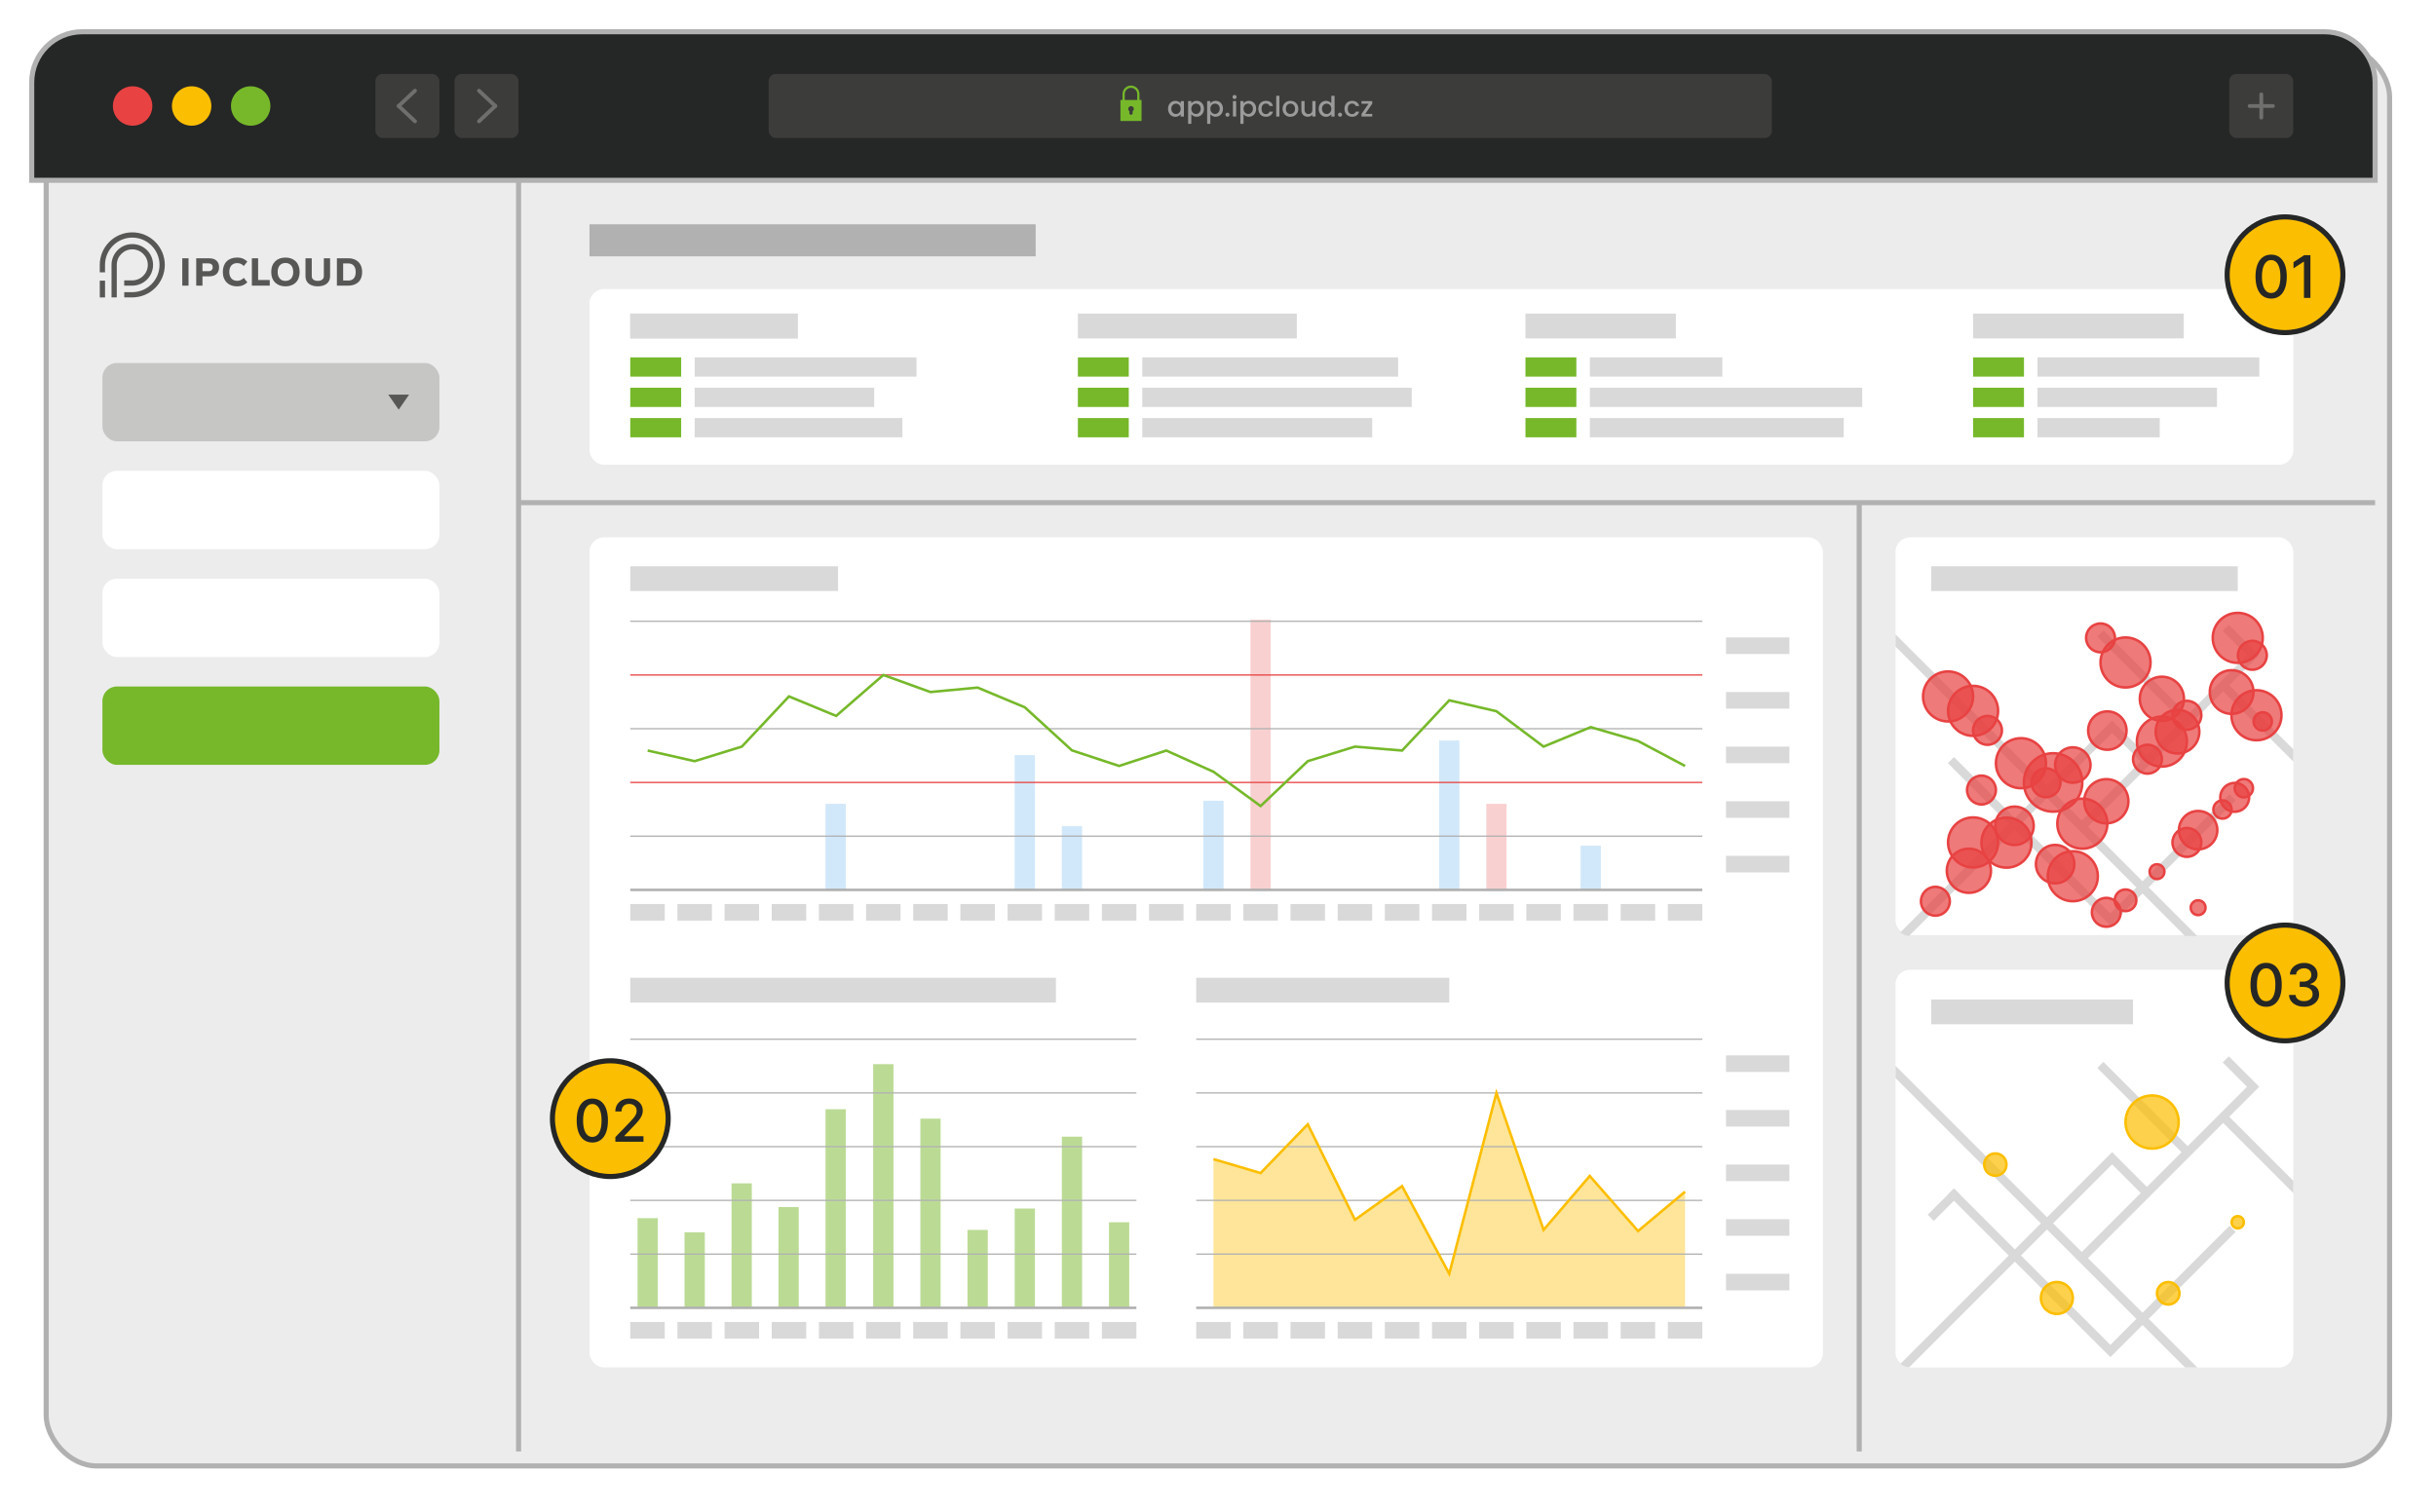 <?xml version="1.0" encoding="UTF-8"?><svg id="Vrstva_3" xmlns="http://www.w3.org/2000/svg" xmlns:xlink="http://www.w3.org/1999/xlink" viewBox="0 0 954.72 592.8"><defs><style>.cls-1{stroke:#6f6f6e;stroke-linecap:round;stroke-linejoin:round;stroke-width:1.5px;}.cls-1,.cls-2,.cls-3,.cls-4,.cls-5,.cls-6,.cls-7,.cls-8{fill:none;}.cls-9,.cls-10{opacity:.7;}.cls-9,.cls-10,.cls-11,.cls-12,.cls-13,.cls-14,.cls-15,.cls-16,.cls-17,.cls-18,.cls-19,.cls-20,.cls-21,.cls-22,.cls-23,.cls-24,.cls-25{stroke-width:0px;}.cls-9,.cls-26,.cls-24{fill:#fcbe00;}.cls-10,.cls-25{fill:#e84242;}.cls-27{fill:#ececec;filter:url(#drop-shadow-1);}.cls-27,.cls-26,.cls-28,.cls-2{stroke-width:2px;}.cls-27,.cls-26,.cls-28,.cls-2,.cls-3,.cls-4,.cls-5,.cls-6,.cls-7,.cls-8{stroke-miterlimit:10;}.cls-27,.cls-28,.cls-2,.cls-6,.cls-8{stroke:#b1b1b1;}.cls-26{stroke:#252626;}.cls-28,.cls-15{fill:#252626;}.cls-3{stroke:#fcbe00;}.cls-4,.cls-7{stroke:#e84242;}.cls-5{stroke:#76b82a;}.cls-11{fill:#f9d0d0;}.cls-12{fill:#76b82a;}.cls-13{fill:#3c3c3b;}.cls-14{fill:#575756;}.cls-16{fill:#d1e8fa;}.cls-17{fill:#c6c6c5;}.cls-18{fill:#d9d9d9;}.cls-19{fill:#bbdb95;}.cls-20{fill:#b1b1b1;}.cls-21{fill:#9c9b9b;}.cls-22{fill:#fee599;}.cls-23{fill:#fff;}.cls-7,.cls-8{stroke-width:.5px;}</style><filter id="drop-shadow-1" filterUnits="userSpaceOnUse"><feOffset dx="5.67" dy="5.67"/><feGaussianBlur result="blur" stdDeviation="5.67"/><feFlood flood-color="#000" flood-opacity=".45"/><feComposite in2="blur" operator="in"/><feComposite in="SourceGraphic"/></filter></defs><rect class="cls-27" x="12.43" y="12.44" width="918.43" height="556.53" rx="19.84" ry="19.84"/><path class="cls-28" d="m911.01,12.44H32.27c-10.96,0-19.84,8.88-19.84,19.84v38.39h918.43v-38.39c0-10.96-8.88-19.84-19.84-19.84Z"/><circle class="cls-25" cx="51.97" cy="41.55" r="7.73"/><circle class="cls-24" cx="75.11" cy="41.55" r="7.73"/><circle class="cls-12" cx="98.25" cy="41.55" r="7.73"/><rect class="cls-14" x="39.11" y="110.01" width="2.06" height="6.58"/><path class="cls-14" d="m51.85,91.08c-7.03,0-12.75,5.72-12.75,12.75v2.92h2.06v-2.92c0-5.89,4.79-10.69,10.68-10.69s10.68,4.79,10.68,10.69-4.79,10.69-10.68,10.69h-3.15v2.06h3.15c7.03,0,12.75-5.72,12.75-12.75s-5.72-12.75-12.75-12.75"/><path class="cls-14" d="m51.85,109.91h-3.17v2.06h3.17c4.49,0,8.14-3.65,8.14-8.15s-3.65-8.15-8.14-8.15-8.14,3.65-8.14,8.15v12.76h2.06v-12.76c0-3.35,2.73-6.08,6.08-6.08s6.08,2.73,6.08,6.08-2.73,6.08-6.08,6.08"/><path class="cls-14" d="m73.89,111.97h-2.45v-10.72h2.45v10.72Z"/><path class="cls-14" d="m79.35,111.97h-2.45v-10.72h5.13c2.5,0,3.84,1.38,3.84,3.52s-1.3,3.55-3.75,3.55h-2.77v3.65Zm2.39-5.67c1,0,1.62-.57,1.62-1.53,0-1.03-.64-1.52-1.64-1.52h-2.37v3.05h2.39Z"/><path class="cls-14" d="m95.54,108.91l1.39,1.76c-1.04,1.03-2.3,1.58-4.03,1.58-3.26,0-5.57-2.05-5.57-5.64s2.21-5.65,5.57-5.65c1.84,0,3.06.61,4.03,1.58l-1.39,1.75c-.7-.77-1.49-1.15-2.62-1.15-1.88,0-3.06,1.29-3.06,3.48s1.23,3.46,3.06,3.46c1.07,0,1.96-.43,2.62-1.16Z"/><path class="cls-14" d="m101.16,109.76h4.56v2.21h-7.01v-10.72h2.45v8.52Z"/><path class="cls-14" d="m106.3,106.61c0-3.61,2.3-5.65,5.58-5.65s5.56,2.04,5.56,5.65-2.28,5.64-5.56,5.64-5.58-2.04-5.58-5.64Zm8.62,0c0-2.3-1.26-3.52-3.05-3.52s-3.05,1.23-3.05,3.52,1.26,3.51,3.05,3.51,3.05-1.21,3.05-3.51Z"/><path class="cls-14" d="m119.73,108.2v-6.95h2.45v6.95c0,1.29,1.03,1.9,2.37,1.9s2.37-.61,2.37-1.9v-6.95h2.45v6.95c0,3.02-2.4,4.04-4.84,4.04s-4.81-1.03-4.81-4.04Z"/><path class="cls-14" d="m132.04,111.97v-10.72h4.64c2.63,0,5.25,1.61,5.25,5.38,0,4.04-2.82,5.34-5.41,5.34h-4.49Zm7.37-5.34c0-2.33-1.22-3.37-2.94-3.37h-1.98v6.71h2.01c1.7,0,2.91-.98,2.91-3.34Z"/><rect class="cls-13" x="147.12" y="29" width="25.1" height="25.1" rx="2.83" ry="2.83"/><line class="cls-1" x1="162.64" y1="35.55" x2="156.26" y2="41.55"/><line class="cls-1" x1="162.64" y1="47.55" x2="156.26" y2="41.55"/><rect class="cls-13" x="178.14" y="29" width="25.1" height="25.1" rx="2.83" ry="2.83" transform="translate(381.38 83.1) rotate(180)"/><line class="cls-1" x1="187.72" y1="35.55" x2="194.1" y2="41.55"/><line class="cls-1" x1="187.72" y1="47.55" x2="194.1" y2="41.55"/><rect class="cls-13" x="873.7" y="29" width="25.1" height="25.1" rx="2.83" ry="2.83" transform="translate(1772.49 83.1) rotate(180)"/><line class="cls-1" x1="881.69" y1="41.55" x2="890.8" y2="41.55"/><line class="cls-1" x1="886.25" y1="37" x2="886.25" y2="46.1"/><rect class="cls-13" x="301.23" y="29" width="393.2" height="25.1" rx="2.83" ry="2.83" transform="translate(995.67 83.1) rotate(-180)"/><path class="cls-21" d="m458.15,41.01c.25-.47.6-.83,1.03-1.09.44-.26.92-.39,1.45-.39.48,0,.89.09,1.25.28.36.19.64.42.85.7v-.88h1.27v6.06h-1.27v-.9c-.21.29-.5.52-.87.72-.37.19-.78.29-1.25.29-.52,0-1-.13-1.43-.4s-.78-.64-1.03-1.12c-.25-.48-.38-1.02-.38-1.63s.13-1.15.38-1.62Zm4.32.55c-.17-.31-.4-.54-.68-.7s-.58-.24-.9-.24-.62.08-.9.24c-.28.16-.5.39-.68.69-.17.3-.26.67-.26,1.08s.09.78.26,1.1.4.56.68.72c.28.17.58.25.9.25s.62-.08.9-.24c.28-.16.5-.4.68-.71.17-.31.26-.68.26-1.09s-.09-.78-.26-1.09Z"/><path class="cls-21" d="m467.77,39.81c.37-.19.78-.29,1.24-.29.53,0,1.01.13,1.45.39.44.26.78.62,1.03,1.09.25.47.37,1.01.37,1.62s-.12,1.15-.37,1.63c-.25.48-.59.85-1.03,1.12-.44.27-.92.4-1.45.4-.46,0-.87-.09-1.23-.28-.36-.19-.65-.42-.88-.7v3.76h-1.25v-8.94h1.25v.89c.21-.28.5-.51.87-.7Zm2.56,1.73c-.17-.3-.4-.54-.68-.69-.28-.16-.58-.24-.91-.24s-.61.08-.9.24-.51.4-.68.7-.26.67-.26,1.09.09.78.26,1.09.4.55.68.71c.28.16.58.24.9.24s.62-.08.91-.25c.28-.17.51-.41.68-.72.17-.32.26-.68.26-1.1s-.09-.78-.26-1.08Z"/><path class="cls-21" d="m475.23,39.81c.37-.19.78-.29,1.24-.29.53,0,1.01.13,1.45.39.44.26.78.62,1.03,1.09.25.47.37,1.01.37,1.62s-.12,1.15-.37,1.63c-.25.48-.59.85-1.03,1.12-.44.27-.92.4-1.45.4-.46,0-.87-.09-1.23-.28-.36-.19-.65-.42-.88-.7v3.76h-1.25v-8.94h1.25v.89c.21-.28.5-.51.87-.7Zm2.56,1.73c-.17-.3-.4-.54-.68-.69-.28-.16-.58-.24-.91-.24s-.61.08-.9.24c-.28.16-.51.4-.68.7s-.26.67-.26,1.09.09.78.26,1.09.4.55.68.71c.28.16.58.24.9.24s.62-.08.91-.25.51-.41.68-.72.26-.68.26-1.1-.09-.78-.26-1.08Z"/><path class="cls-21" d="m480.5,45.53c-.15-.15-.23-.34-.23-.57s.08-.42.23-.57c.15-.15.34-.23.57-.23s.41.08.56.23c.15.15.23.34.23.57s-.08.42-.23.57c-.15.15-.34.23-.56.23s-.42-.08-.57-.23Z"/><path class="cls-21" d="m483.28,38.59c-.15-.15-.23-.34-.23-.57s.08-.42.23-.57c.15-.15.34-.23.57-.23s.41.08.56.23c.15.15.23.34.23.57s-.08.42-.23.57c-.15.15-.34.23-.56.23s-.42-.08-.57-.23Zm1.19,1.03v6.06h-1.25v-6.06h1.25Z"/><path class="cls-21" d="m488.24,39.81c.37-.19.78-.29,1.24-.29.53,0,1.01.13,1.45.39.44.26.78.62,1.03,1.09.25.47.37,1.01.37,1.62s-.12,1.15-.37,1.63c-.25.48-.59.85-1.03,1.12-.44.27-.92.4-1.45.4-.46,0-.87-.09-1.23-.28-.36-.19-.65-.42-.88-.7v3.76h-1.25v-8.94h1.25v.89c.21-.28.5-.51.87-.7Zm2.56,1.73c-.17-.3-.4-.54-.68-.69-.28-.16-.58-.24-.91-.24s-.61.08-.9.24-.51.4-.68.7-.26.67-.26,1.09.09.78.26,1.09.4.55.68.71c.28.16.58.24.9.24s.62-.08.91-.25c.28-.17.51-.41.68-.72.17-.32.26-.68.26-1.1s-.09-.78-.26-1.08Z"/><path class="cls-21" d="m493.54,41c.25-.47.6-.84,1.05-1.09.45-.26.96-.38,1.54-.38.73,0,1.34.17,1.82.52.48.35.8.85.97,1.49h-1.35c-.11-.3-.29-.54-.53-.7-.24-.17-.55-.25-.91-.25-.51,0-.92.18-1.23.54-.3.36-.46.87-.46,1.52s.15,1.16.46,1.53c.3.37.71.55,1.23.55.73,0,1.21-.32,1.44-.96h1.35c-.18.62-.51,1.11-.99,1.47s-1.09.54-1.8.54c-.58,0-1.09-.13-1.54-.39-.45-.26-.8-.63-1.05-1.1s-.38-1.02-.38-1.64.13-1.17.38-1.64Z"/><path class="cls-21" d="m501.43,37.55v8.14h-1.25v-8.14h1.25Z"/><path class="cls-21" d="m504.16,45.39c-.46-.26-.83-.63-1.09-1.1-.26-.47-.4-1.02-.4-1.64s.14-1.16.41-1.64c.27-.48.64-.84,1.11-1.1.47-.26.99-.38,1.57-.38s1.1.13,1.57.38c.47.26.84.62,1.11,1.1.27.48.41,1.02.41,1.64s-.14,1.16-.42,1.64c-.28.48-.66.85-1.14,1.11-.48.26-1.01.39-1.59.39s-1.09-.13-1.55-.39Zm2.46-.93c.28-.15.51-.39.69-.69.18-.31.26-.68.26-1.12s-.08-.81-.25-1.12c-.17-.3-.39-.53-.67-.69s-.58-.23-.9-.23-.62.08-.9.23-.49.38-.65.69c-.16.3-.24.68-.24,1.12,0,.65.17,1.16.5,1.51s.75.53,1.26.53c.32,0,.62-.08.91-.23Z"/><path class="cls-21" d="m515.59,39.62v6.06h-1.25v-.71c-.2.25-.46.45-.78.59-.32.14-.66.21-1.02.21-.48,0-.9-.1-1.28-.3-.38-.2-.67-.49-.89-.88s-.32-.86-.32-1.41v-3.56h1.24v3.38c0,.54.14.96.41,1.25.27.29.64.43,1.11.43s.84-.14,1.12-.43c.28-.29.41-.71.41-1.25v-3.38h1.25Z"/><path class="cls-21" d="m517.2,41.01c.25-.47.6-.83,1.03-1.09.44-.26.92-.39,1.46-.39.4,0,.79.09,1.17.26.39.17.69.4.92.69v-2.93h1.27v8.14h-1.27v-.91c-.21.29-.49.54-.85.73-.36.19-.78.29-1.25.29-.53,0-1.01-.13-1.45-.4s-.78-.64-1.03-1.12c-.25-.48-.38-1.02-.38-1.63s.13-1.15.38-1.62Zm4.32.55c-.17-.31-.4-.54-.68-.7-.28-.16-.58-.24-.9-.24s-.62.08-.9.24c-.28.16-.5.39-.68.69-.17.3-.26.67-.26,1.08s.09.78.26,1.1.4.56.68.72.58.25.9.25.62-.08.9-.24c.28-.16.5-.4.68-.71s.26-.68.26-1.09-.09-.78-.26-1.09Z"/><path class="cls-21" d="m524.63,45.53c-.15-.15-.23-.34-.23-.57s.08-.42.23-.57c.15-.15.34-.23.57-.23s.41.08.56.23c.15.15.23.34.23.57s-.08.42-.23.57c-.15.15-.34.23-.56.23s-.42-.08-.57-.23Z"/><path class="cls-21" d="m527.31,41c.25-.47.6-.84,1.05-1.09.45-.26.96-.38,1.54-.38.73,0,1.34.17,1.82.52.48.35.8.85.97,1.49h-1.35c-.11-.3-.29-.54-.53-.7-.24-.17-.55-.25-.91-.25-.51,0-.92.18-1.23.54s-.46.87-.46,1.52.15,1.16.46,1.53c.3.37.71.55,1.23.55.73,0,1.21-.32,1.44-.96h1.35c-.18.62-.51,1.11-.99,1.47-.48.36-1.08.54-1.8.54-.58,0-1.09-.13-1.54-.39-.45-.26-.8-.63-1.05-1.1-.25-.47-.38-1.02-.38-1.64s.13-1.17.38-1.64Z"/><path class="cls-21" d="m535.06,44.66h2.75v1.02h-4.2v-1.02l2.76-4.01h-2.76v-1.02h4.2v1.02l-2.75,4.01Z"/><path class="cls-12" d="m446.59,39.17v-2.3c0-1.84-1.49-3.33-3.33-3.33s-3.33,1.49-3.33,3.33v2.3h-.81v8.27h8.27v-8.27h-.81Zm-5.77-2.3c0-1.35,1.1-2.44,2.44-2.44s2.44,1.1,2.44,2.44v2.3h-4.89v-2.3Zm3.08,6.7v.81c0,.35-.28.63-.63.63s-.63-.28-.63-.63v-.81c-.28-.2-.46-.52-.46-.88,0-.6.49-1.09,1.09-1.09s1.09.49,1.09,1.09c0,.37-.18.69-.46.88Z"/><rect class="cls-23" x="40.14" y="184.55" width="132.08" height="30.72" rx="5.67" ry="5.67"/><rect class="cls-23" x="40.14" y="226.83" width="132.08" height="30.72" rx="5.67" ry="5.67"/><rect class="cls-12" x="40.14" y="269.1" width="132.08" height="30.72" rx="5.67" ry="5.67"/><line class="cls-2" x1="203.24" y1="70.66" x2="203.24" y2="568.96"/><rect class="cls-17" x="40.14" y="142.28" width="132.08" height="30.72" rx="5.67" ry="5.67"/><polygon class="cls-14" points="156.26 160.58 152.18 154.7 160.33 154.7 156.26 160.58"/><rect class="cls-23" x="231.04" y="113.3" width="667.76" height="68.89" rx="5.67" ry="5.67"/><rect class="cls-23" x="742.89" y="210.63" width="155.91" height="155.91" rx="5.67" ry="5.67"/><rect class="cls-23" x="231.04" y="210.63" width="483.41" height="325.4" rx="5.67" ry="5.67"/><rect class="cls-23" x="742.89" y="380.13" width="155.91" height="155.91" rx="5.67" ry="5.67"/><line class="cls-2" x1="203.24" y1="197.04" x2="930.85" y2="197.04"/><line class="cls-2" x1="728.67" y1="196.62" x2="728.67" y2="568.96"/><rect class="cls-20" x="231.04" y="87.93" width="174.86" height="12.55"/><rect class="cls-18" x="247.01" y="122.93" width="65.63" height="9.71"/><rect class="cls-18" x="272.26" y="140.09" width="86.94" height="7.55"/><rect class="cls-18" x="272.26" y="151.98" width="70.35" height="7.55"/><rect class="cls-18" x="272.26" y="163.87" width="81.41" height="7.55"/><rect class="cls-12" x="247.01" y="140.09" width="19.95" height="7.55"/><rect class="cls-12" x="247.01" y="151.98" width="19.95" height="7.55"/><rect class="cls-12" x="247.01" y="163.87" width="19.95" height="7.55"/><rect class="cls-18" x="422.44" y="122.93" width="85.81" height="9.71"/><rect class="cls-18" x="447.68" y="140.09" width="100.28" height="7.55"/><rect class="cls-18" x="447.68" y="151.98" width="105.6" height="7.55"/><rect class="cls-18" x="447.68" y="163.87" width="90.12" height="7.55"/><rect class="cls-12" x="422.44" y="140.09" width="19.95" height="7.55"/><rect class="cls-12" x="422.44" y="151.98" width="19.95" height="7.55"/><rect class="cls-12" x="422.44" y="163.87" width="19.95" height="7.55"/><rect class="cls-18" x="597.86" y="122.93" width="58.94" height="9.71"/><rect class="cls-18" x="623.11" y="140.09" width="51.91" height="7.55"/><rect class="cls-18" x="623.11" y="151.98" width="106.73" height="7.55"/><rect class="cls-18" x="623.11" y="163.87" width="99.48" height="7.55"/><rect class="cls-12" x="597.86" y="140.09" width="19.95" height="7.55"/><rect class="cls-12" x="597.86" y="151.98" width="19.95" height="7.55"/><rect class="cls-12" x="597.86" y="163.87" width="19.95" height="7.55"/><rect class="cls-18" x="773.29" y="122.93" width="82.58" height="9.71"/><rect class="cls-18" x="798.53" y="140.09" width="86.94" height="7.55"/><rect class="cls-18" x="798.53" y="151.98" width="70.35" height="7.55"/><rect class="cls-18" x="798.53" y="163.87" width="47.92" height="7.55"/><rect class="cls-12" x="773.29" y="140.09" width="19.95" height="7.55"/><rect class="cls-12" x="773.29" y="151.98" width="19.95" height="7.55"/><rect class="cls-12" x="773.29" y="163.87" width="19.95" height="7.55"/><rect class="cls-18" x="247.01" y="122.93" width="65.63" height="9.71"/><rect class="cls-18" x="247.01" y="221.97" width="81.43" height="9.71"/><rect class="cls-18" x="247.01" y="383.29" width="166.83" height="9.71"/><rect class="cls-18" x="468.82" y="383.29" width="99.18" height="9.71"/><rect class="cls-18" x="756.86" y="221.97" width="120.17" height="9.71"/><rect class="cls-18" x="756.86" y="391.79" width="79.12" height="9.71"/><rect class="cls-18" x="760.15" y="464.96" width="3.4" height="14.55" transform="translate(557.06 -400.4) rotate(45)"/><path class="cls-18" d="m898.8,467.67v-4.8l-25.11-25.11,9.36-9.36,2.4-2.4-2.4-2.4-9.54-9.54-2.4,2.4,9.54,9.54-9.79,9.79-1.98,1.98-11.49,11.49-33.01-33.01-2.4,2.4,33.01,33.01-13.59,13.59-13.62-13.62-2.4,2.4-23.12,23.12-59.37-59.37v4.8l56.97,56.97-10.2,10.2-23.86-23.86-2.4,2.4,23.86,23.86-42.45,42.45c.91.81,2.09,1.33,3.39,1.42l41.47-41.47,35.03,35.03,2.4,2.4,2.4-2.4,10.2-10.2,16.66,16.66h4.8l-19.06-19.06,34.1-34.1-2.4-2.4-34.1,34.1-21.41-21.41,53.01-53.01,27.51,27.51Zm-61.51,49.31l-10.2,10.2-35.03-35.03,10.2-10.2,35.03,35.03Zm-21.41-26.21l-11.22-11.22,23.12-23.12,11.22,11.22-23.12,23.12Z"/><path class="cls-18" d="m898.8,298.53v-4.8l-25.11-25.11,9.36-9.36,2.4-2.4-2.4-2.4-9.54-9.54-2.4,2.4,9.54,9.54-9.79,9.79-1.98,1.98-11.49,11.49-33.01-33.01-2.4,2.4,33.01,33.01-13.59,13.59-13.62-13.62-2.4,2.4-23.12,23.12-59.37-59.37v4.8l56.97,56.97-10.2,10.2-23.86-23.86-2.4,2.4,23.86,23.86-42.45,42.45c.91.81,2.09,1.33,3.39,1.42l41.47-41.47,35.03,35.03,2.4,2.4,2.4-2.4,10.2-10.2,16.66,16.66h4.8l-19.06-19.06,34.1-34.1-2.4-2.4-34.1,34.1-21.41-21.41,53.01-53.01,27.51,27.51Zm-61.51,49.31l-10.2,10.2-35.03-35.03,10.2-10.2,35.03,35.03Zm-21.41-26.21l-11.22-11.22,23.12-23.12,11.22,11.22-23.12,23.12Z"/><circle class="cls-9" cx="782.01" cy="456.5" r="4.37"/><circle class="cls-9" cx="843.45" cy="439.82" r="10.41"/><circle class="cls-9" cx="877.02" cy="479.11" r="2.39"/><circle class="cls-9" cx="806.13" cy="508.8" r="6.25"/><circle class="cls-9" cx="849.77" cy="506.96" r="4.4"/><circle class="cls-3" cx="782.01" cy="456.5" r="4.37"/><circle class="cls-3" cx="843.45" cy="439.82" r="10.41"/><circle class="cls-3" cx="877.02" cy="479.11" r="2.39"/><circle class="cls-3" cx="806.13" cy="508.8" r="6.25"/><circle class="cls-3" cx="849.77" cy="506.96" r="4.4"/><circle class="cls-10" cx="805.45" cy="338.73" r="7.52"/><circle class="cls-4" cx="805.45" cy="338.73" r="7.52"/><circle class="cls-10" cx="861.49" cy="325.41" r="7.52"/><circle class="cls-4" cx="861.49" cy="325.41" r="7.52"/><circle class="cls-10" cx="789.53" cy="323.7" r="7.52"/><circle class="cls-4" cx="789.53" cy="323.7" r="7.52"/><circle class="cls-10" cx="825.91" cy="286.38" r="7.52"/><circle class="cls-4" cx="825.91" cy="286.38" r="7.52"/><circle class="cls-10" cx="776.58" cy="309.69" r="5.65"/><circle class="cls-4" cx="776.58" cy="309.69" r="5.65"/><circle class="cls-10" cx="882.75" cy="256.87" r="5.65"/><circle class="cls-4" cx="882.75" cy="256.87" r="5.65"/><circle class="cls-10" cx="825.51" cy="314.08" r="8.65"/><circle class="cls-4" cx="825.51" cy="314.08" r="8.65"/><circle class="cls-10" cx="847.29" cy="273.92" r="8.65"/><circle class="cls-4" cx="847.29" cy="273.92" r="8.65"/><circle class="cls-10" cx="771.65" cy="341.33" r="8.65"/><circle class="cls-4" cx="771.65" cy="341.33" r="8.65"/><circle class="cls-10" cx="778.94" cy="286.3" r="5.65"/><circle class="cls-4" cx="778.94" cy="286.3" r="5.65"/><circle class="cls-10" cx="841.64" cy="297.6" r="5.65"/><circle class="cls-4" cx="841.64" cy="297.6" r="5.65"/><circle class="cls-10" cx="857.09" cy="280.37" r="5.65"/><circle class="cls-4" cx="857.09" cy="280.37" r="5.65"/><circle class="cls-10" cx="823.24" cy="250.04" r="5.65"/><circle class="cls-4" cx="823.24" cy="250.04" r="5.65"/><circle class="cls-10" cx="857.09" cy="330.22" r="5.65"/><circle class="cls-4" cx="857.09" cy="330.22" r="5.65"/><circle class="cls-10" cx="825.51" cy="357.62" r="5.65"/><circle class="cls-4" cx="825.51" cy="357.62" r="5.65"/><circle class="cls-10" cx="886.82" cy="282.8" r="3.58"/><circle class="cls-4" cx="886.82" cy="282.8" r="3.58"/><circle class="cls-10" cx="879.41" cy="308.97" r="3.58"/><circle class="cls-4" cx="879.41" cy="308.97" r="3.58"/><circle class="cls-10" cx="871.04" cy="317.32" r="3.58"/><circle class="cls-4" cx="871.04" cy="317.32" r="3.58"/><circle class="cls-10" cx="812.38" cy="299.88" r="6.93"/><circle class="cls-4" cx="812.38" cy="299.88" r="6.93"/><circle class="cls-10" cx="861.49" cy="355.81" r="2.9"/><circle class="cls-4" cx="861.49" cy="355.81" r="2.9"/><circle class="cls-10" cx="845.37" cy="341.69" r="2.9"/><circle class="cls-4" cx="845.37" cy="341.69" r="2.9"/><circle class="cls-10" cx="833.04" cy="352.91" r="4.24"/><circle class="cls-4" cx="833.04" cy="352.91" r="4.24"/><circle class="cls-10" cx="758.52" cy="353.28" r="5.65"/><circle class="cls-4" cx="758.52" cy="353.28" r="5.65"/><circle class="cls-10" cx="853.41" cy="286.81" r="8.55"/><circle class="cls-4" cx="853.41" cy="286.81" r="8.55"/><circle class="cls-10" cx="874.62" cy="271.27" r="8.55"/><circle class="cls-4" cx="874.62" cy="271.27" r="8.55"/><circle class="cls-10" cx="801.86" cy="306.82" r="5.65"/><circle class="cls-4" cx="801.86" cy="306.82" r="5.65"/><circle class="cls-10" cx="875.83" cy="312.55" r="5.65"/><circle class="cls-4" cx="875.83" cy="312.55" r="5.65"/><circle class="cls-10" cx="816.11" cy="322.87" r="9.8"/><circle class="cls-4" cx="816.11" cy="322.87" r="9.8"/><circle class="cls-10" cx="877.02" cy="250.04" r="9.8"/><circle class="cls-4" cx="877.02" cy="250.04" r="9.8"/><circle class="cls-10" cx="786.38" cy="330.31" r="9.8"/><circle class="cls-4" cx="786.38" cy="330.31" r="9.8"/><circle class="cls-10" cx="773.29" cy="330.22" r="9.8"/><circle class="cls-4" cx="773.29" cy="330.22" r="9.8"/><circle class="cls-10" cx="773.29" cy="278.65" r="9.8"/><circle class="cls-4" cx="773.29" cy="278.65" r="9.8"/><circle class="cls-10" cx="884.36" cy="280.37" r="9.8"/><circle class="cls-4" cx="884.36" cy="280.37" r="9.8"/><circle class="cls-10" cx="833.04" cy="259.68" r="9.8"/><circle class="cls-4" cx="833.04" cy="259.68" r="9.8"/><circle class="cls-10" cx="847.29" cy="290.7" r="9.8"/><circle class="cls-4" cx="847.29" cy="290.7" r="9.8"/><circle class="cls-10" cx="763.49" cy="273" r="9.8"/><circle class="cls-4" cx="763.49" cy="273" r="9.8"/><circle class="cls-10" cx="804.66" cy="306.71" r="11.45"/><circle class="cls-4" cx="804.66" cy="306.71" r="11.45"/><circle class="cls-10" cx="792.05" cy="299.17" r="9.8"/><circle class="cls-4" cx="792.05" cy="299.17" r="9.8"/><circle class="cls-10" cx="812.38" cy="343.47" r="9.8"/><circle class="cls-4" cx="812.38" cy="343.47" r="9.8"/><rect class="cls-11" x="490.08" y="242.89" width="7.95" height="106.21"/><rect class="cls-11" x="582.5" y="315.1" width="7.95" height="34"/><rect class="cls-16" x="323.53" y="315.1" width="7.95" height="34"/><rect class="cls-16" x="397.67" y="296" width="7.95" height="53.1"/><rect class="cls-16" x="416.15" y="323.8" width="7.95" height="25.3"/><rect class="cls-16" x="471.6" y="313.88" width="7.95" height="35.22"/><rect class="cls-16" x="564.02" y="290.28" width="7.95" height="58.82"/><rect class="cls-16" x="619.47" y="331.49" width="7.95" height="17.61"/><line class="cls-6" x1="247.01" y1="348.83" x2="667.17" y2="348.83"/><line class="cls-8" x1="247.01" y1="327.77" x2="667.17" y2="327.77"/><line class="cls-7" x1="247.01" y1="306.71" x2="667.17" y2="306.71"/><line class="cls-8" x1="247.01" y1="285.65" x2="667.17" y2="285.65"/><line class="cls-7" x1="247.01" y1="264.59" x2="667.17" y2="264.59"/><line class="cls-8" x1="247.01" y1="243.53" x2="667.17" y2="243.53"/><rect class="cls-18" x="247.01" y="354.37" width="13.52" height="6.5"/><rect class="cls-18" x="265.5" y="354.37" width="13.52" height="6.5"/><rect class="cls-18" x="283.98" y="354.37" width="13.52" height="6.5"/><rect class="cls-18" x="302.46" y="354.37" width="13.52" height="6.5"/><rect class="cls-18" x="320.95" y="354.37" width="13.52" height="6.5"/><rect class="cls-18" x="339.43" y="354.37" width="13.52" height="6.5"/><rect class="cls-18" x="357.91" y="354.37" width="13.52" height="6.5"/><rect class="cls-18" x="376.4" y="354.37" width="13.52" height="6.5"/><rect class="cls-18" x="394.88" y="354.37" width="13.52" height="6.5"/><rect class="cls-18" x="413.37" y="354.37" width="13.52" height="6.5"/><rect class="cls-18" x="431.85" y="354.37" width="13.52" height="6.5"/><rect class="cls-18" x="450.33" y="354.37" width="13.52" height="6.5"/><rect class="cls-18" x="468.82" y="354.37" width="13.52" height="6.5"/><rect class="cls-18" x="487.3" y="354.37" width="13.52" height="6.5"/><rect class="cls-18" x="505.78" y="354.37" width="13.52" height="6.5"/><rect class="cls-18" x="524.27" y="354.37" width="13.52" height="6.5"/><rect class="cls-18" x="542.75" y="354.37" width="13.52" height="6.5"/><rect class="cls-18" x="561.23" y="354.37" width="13.52" height="6.5"/><rect class="cls-18" x="579.72" y="354.37" width="13.52" height="6.5"/><rect class="cls-18" x="598.2" y="354.37" width="13.52" height="6.5"/><rect class="cls-18" x="616.68" y="354.37" width="13.52" height="6.5"/><rect class="cls-18" x="635.17" y="354.37" width="13.52" height="6.5"/><rect class="cls-18" x="653.65" y="354.37" width="13.52" height="6.5"/><rect class="cls-18" x="676.47" y="335.48" width="24.83" height="6.5"/><rect class="cls-18" x="676.47" y="314.08" width="24.83" height="6.5"/><rect class="cls-18" x="676.47" y="292.67" width="24.83" height="6.5"/><rect class="cls-18" x="676.47" y="271.27" width="24.83" height="6.5"/><rect class="cls-18" x="676.47" y="249.87" width="24.83" height="6.5"/><polyline class="cls-5" points="253.84 294.21 272.26 298.37 290.74 292.67 309.22 272.98 327.71 280.63 346.19 264.59 364.67 271.27 383.16 269.53 401.64 277.26 420.13 294.15 438.61 300.24 457.09 294.21 475.58 302.52 494.06 315.96 512.54 298.37 531.03 292.67 549.51 294.21 567.99 274.52 586.48 278.79 604.96 292.67 623.44 285.03 641.93 290.43 660.41 300.24"/><polygon class="cls-22" points="660.41 467.14 641.99 482.55 623.06 460.97 604.96 482.11 586.48 428.42 567.99 499.31 549.51 464.94 531.03 478.15 512.54 440.72 494.06 459.83 475.58 454.37 475.58 512.5 660.41 512.5 660.41 467.14"/><rect class="cls-19" x="342.22" y="417.14" width="7.95" height="95.52"/><rect class="cls-19" x="249.87" y="477.49" width="7.95" height="35.17"/><rect class="cls-19" x="268.28" y="483.05" width="7.95" height="29.61"/><rect class="cls-19" x="286.7" y="463.86" width="7.95" height="48.8"/><rect class="cls-19" x="305.11" y="473.15" width="7.95" height="39.51"/><rect class="cls-19" x="323.53" y="434.81" width="7.95" height="77.85"/><rect class="cls-19" x="360.7" y="438.5" width="7.95" height="74.16"/><rect class="cls-19" x="397.67" y="473.73" width="7.95" height="38.93"/><rect class="cls-19" x="416.15" y="445.56" width="7.95" height="67.1"/><rect class="cls-19" x="434.63" y="479.11" width="7.95" height="33.55"/><rect class="cls-19" x="379.18" y="482.11" width="7.95" height="30.55"/><line class="cls-6" x1="247.01" y1="512.66" x2="445.37" y2="512.66"/><line class="cls-8" x1="247.01" y1="491.6" x2="445.37" y2="491.6"/><line class="cls-8" x1="247.01" y1="470.54" x2="445.37" y2="470.54"/><line class="cls-8" x1="247.01" y1="449.48" x2="445.37" y2="449.48"/><line class="cls-8" x1="247.01" y1="428.42" x2="445.37" y2="428.42"/><line class="cls-8" x1="247.01" y1="407.36" x2="445.37" y2="407.36"/><line class="cls-6" x1="468.82" y1="512.66" x2="667.17" y2="512.66"/><line class="cls-8" x1="468.82" y1="491.6" x2="667.17" y2="491.6"/><line class="cls-8" x1="468.82" y1="470.54" x2="667.17" y2="470.54"/><line class="cls-8" x1="468.82" y1="449.48" x2="667.17" y2="449.48"/><line class="cls-8" x1="468.82" y1="428.42" x2="667.17" y2="428.42"/><line class="cls-8" x1="468.82" y1="407.36" x2="667.17" y2="407.36"/><rect class="cls-18" x="247.01" y="518.2" width="13.52" height="6.5"/><rect class="cls-18" x="265.5" y="518.2" width="13.52" height="6.5"/><rect class="cls-18" x="283.98" y="518.2" width="13.52" height="6.5"/><rect class="cls-18" x="302.46" y="518.2" width="13.52" height="6.5"/><rect class="cls-18" x="320.95" y="518.2" width="13.52" height="6.5"/><rect class="cls-18" x="339.43" y="518.2" width="13.52" height="6.5"/><rect class="cls-18" x="357.91" y="518.2" width="13.52" height="6.5"/><rect class="cls-18" x="376.4" y="518.2" width="13.52" height="6.5"/><rect class="cls-18" x="394.88" y="518.2" width="13.52" height="6.5"/><rect class="cls-18" x="413.37" y="518.2" width="13.52" height="6.5"/><rect class="cls-18" x="431.85" y="518.2" width="13.52" height="6.5"/><rect class="cls-18" x="468.82" y="518.2" width="13.52" height="6.5"/><rect class="cls-18" x="487.3" y="518.2" width="13.52" height="6.5"/><rect class="cls-18" x="505.78" y="518.2" width="13.52" height="6.5"/><rect class="cls-18" x="524.27" y="518.2" width="13.52" height="6.5"/><rect class="cls-18" x="542.75" y="518.2" width="13.52" height="6.5"/><rect class="cls-18" x="561.23" y="518.2" width="13.52" height="6.5"/><rect class="cls-18" x="579.72" y="518.2" width="13.52" height="6.5"/><rect class="cls-18" x="598.2" y="518.2" width="13.52" height="6.5"/><rect class="cls-18" x="616.68" y="518.2" width="13.52" height="6.5"/><rect class="cls-18" x="635.17" y="518.2" width="13.52" height="6.5"/><rect class="cls-18" x="653.65" y="518.2" width="13.52" height="6.5"/><rect class="cls-18" x="676.47" y="499.31" width="24.83" height="6.5"/><rect class="cls-18" x="676.47" y="477.91" width="24.83" height="6.5"/><rect class="cls-18" x="676.47" y="456.5" width="24.83" height="6.5"/><rect class="cls-18" x="676.47" y="435.1" width="24.83" height="6.5"/><rect class="cls-18" x="676.47" y="413.7" width="24.83" height="6.5"/><polyline class="cls-3" points="475.58 454.37 494.06 459.83 512.54 440.72 531.03 478.15 549.51 464.94 567.99 499.31 586.48 428.42 604.96 482.11 623.06 460.97 641.99 482.55 660.41 467.14"/><circle class="cls-26" cx="239.19" cy="438.5" r="22.68"/><path class="cls-15" d="m232.15,447.85c-1.29,0-2.39-.35-3.31-1.02-.92-.67-1.61-1.66-2.1-2.95-.48-1.29-.73-2.85-.73-4.66s.24-3.36.73-4.65,1.19-2.26,2.11-2.94c.92-.67,2.02-1.01,3.3-1.01s2.38.34,3.29,1.02c.92.68,1.62,1.66,2.1,2.94s.73,2.83.73,4.64-.24,3.38-.73,4.67c-.48,1.29-1.18,2.27-2.1,2.95-.92.68-2.01,1.02-3.3,1.02Zm0-2.18c1.13,0,2.02-.55,2.66-1.66.64-1.1.96-2.7.96-4.79,0-1.39-.15-2.56-.44-3.52-.29-.96-.71-1.69-1.25-2.19-.54-.5-1.19-.75-1.93-.75-1.13,0-2.01.56-2.65,1.67-.64,1.11-.97,2.71-.97,4.79,0,1.39.15,2.57.44,3.53.29.96.71,1.69,1.25,2.18.54.49,1.19.74,1.94.74Z"/><path class="cls-15" d="m241.18,447.57v-1.83l5.66-5.87c.6-.64,1.1-1.2,1.5-1.68.39-.48.69-.94.89-1.38.2-.44.29-.9.29-1.39,0-.56-.13-1.04-.39-1.44-.26-.41-.62-.72-1.07-.94-.45-.22-.96-.33-1.53-.33-.6,0-1.12.12-1.57.37s-.79.59-1.03,1.04c-.24.45-.36.97-.36,1.57h-2.41c0-1.02.23-1.91.7-2.67.47-.76,1.11-1.35,1.93-1.78.82-.42,1.75-.63,2.79-.63s1.98.21,2.78.62c.8.42,1.43.98,1.88,1.7.45.72.68,1.52.68,2.42,0,.62-.12,1.23-.35,1.82-.23.59-.63,1.25-1.2,1.98-.57.73-1.37,1.61-2.39,2.64l-3.32,3.48v.12h7.53v2.16h-11.01Z"/><circle class="cls-26" cx="895.55" cy="107.7" r="22.68"/><path class="cls-15" d="m890.12,117.04c-1.29,0-2.39-.35-3.31-1.02-.92-.67-1.61-1.66-2.1-2.95-.48-1.29-.73-2.85-.73-4.66s.24-3.36.73-4.65,1.19-2.26,2.11-2.94c.92-.67,2.02-1.01,3.3-1.01s2.38.34,3.29,1.02c.91.68,1.62,1.66,2.1,2.94s.73,2.83.73,4.64-.24,3.38-.73,4.67-1.18,2.27-2.1,2.95-2.01,1.02-3.3,1.02Zm0-2.18c1.13,0,2.02-.55,2.66-1.66.64-1.1.96-2.7.96-4.79,0-1.39-.15-2.56-.44-3.52-.29-.96-.71-1.69-1.25-2.19-.54-.5-1.19-.75-1.93-.75-1.13,0-2.01.56-2.65,1.67-.64,1.11-.97,2.71-.97,4.79,0,1.39.15,2.57.44,3.53s.71,1.69,1.25,2.18c.54.49,1.19.74,1.94.74Z"/><path class="cls-15" d="m905.5,100.04v16.73h-2.53v-14.2h-.1l-4,2.61v-2.42l4.17-2.73h2.46Z"/><circle class="cls-26" cx="895.55" cy="385.31" r="22.68"/><path class="cls-15" d="m888.15,394.65c-1.29,0-2.39-.35-3.31-1.02-.92-.67-1.61-1.66-2.1-2.95-.48-1.29-.73-2.85-.73-4.66s.24-3.36.73-4.65,1.19-2.26,2.11-2.94c.92-.67,2.02-1.01,3.3-1.01s2.38.34,3.29,1.02c.91.68,1.62,1.66,2.1,2.94s.73,2.83.73,4.64-.24,3.38-.73,4.67-1.18,2.27-2.1,2.95-2.01,1.02-3.3,1.02Zm0-2.18c1.13,0,2.02-.55,2.66-1.66.64-1.1.96-2.7.96-4.79,0-1.39-.15-2.56-.44-3.52-.29-.96-.71-1.69-1.25-2.19-.54-.5-1.19-.75-1.93-.75-1.13,0-2.01.56-2.65,1.67-.64,1.11-.97,2.71-.97,4.79,0,1.39.15,2.57.44,3.53s.71,1.69,1.25,2.18c.54.49,1.19.74,1.94.74Z"/><path class="cls-15" d="m903.01,394.61c-1.12,0-2.12-.19-3-.58-.88-.39-1.57-.92-2.08-1.61-.51-.69-.78-1.49-.82-2.4h2.56c.03.5.2.92.5,1.29.3.36.7.64,1.19.84.49.2,1.03.29,1.63.29.66,0,1.24-.11,1.75-.34.51-.23.91-.55,1.2-.96.29-.41.43-.89.43-1.42s-.14-1.05-.43-1.48-.7-.76-1.25-1.01c-.55-.25-1.21-.37-1.98-.37h-1.41v-2.06h1.41c.62,0,1.17-.11,1.64-.33.47-.22.84-.54,1.11-.93.27-.4.4-.87.4-1.41s-.12-.97-.35-1.35-.56-.68-.98-.9c-.42-.22-.92-.33-1.49-.33s-1.05.1-1.52.3c-.47.2-.85.48-1.15.85s-.45.81-.47,1.32h-2.44c.03-.9.3-1.7.8-2.38.51-.69,1.18-1.22,2.02-1.61.84-.39,1.77-.58,2.79-.58s2,.21,2.78.62c.78.42,1.39.97,1.81,1.66s.64,1.45.63,2.27c0,.94-.25,1.73-.78,2.38s-1.22,1.09-2.1,1.32v.13c1.11.17,1.97.61,2.59,1.32.61.71.92,1.6.91,2.66,0,.92-.25,1.75-.76,2.47s-1.22,1.3-2.1,1.72c-.89.42-1.9.62-3.05.62Z"/></svg>
